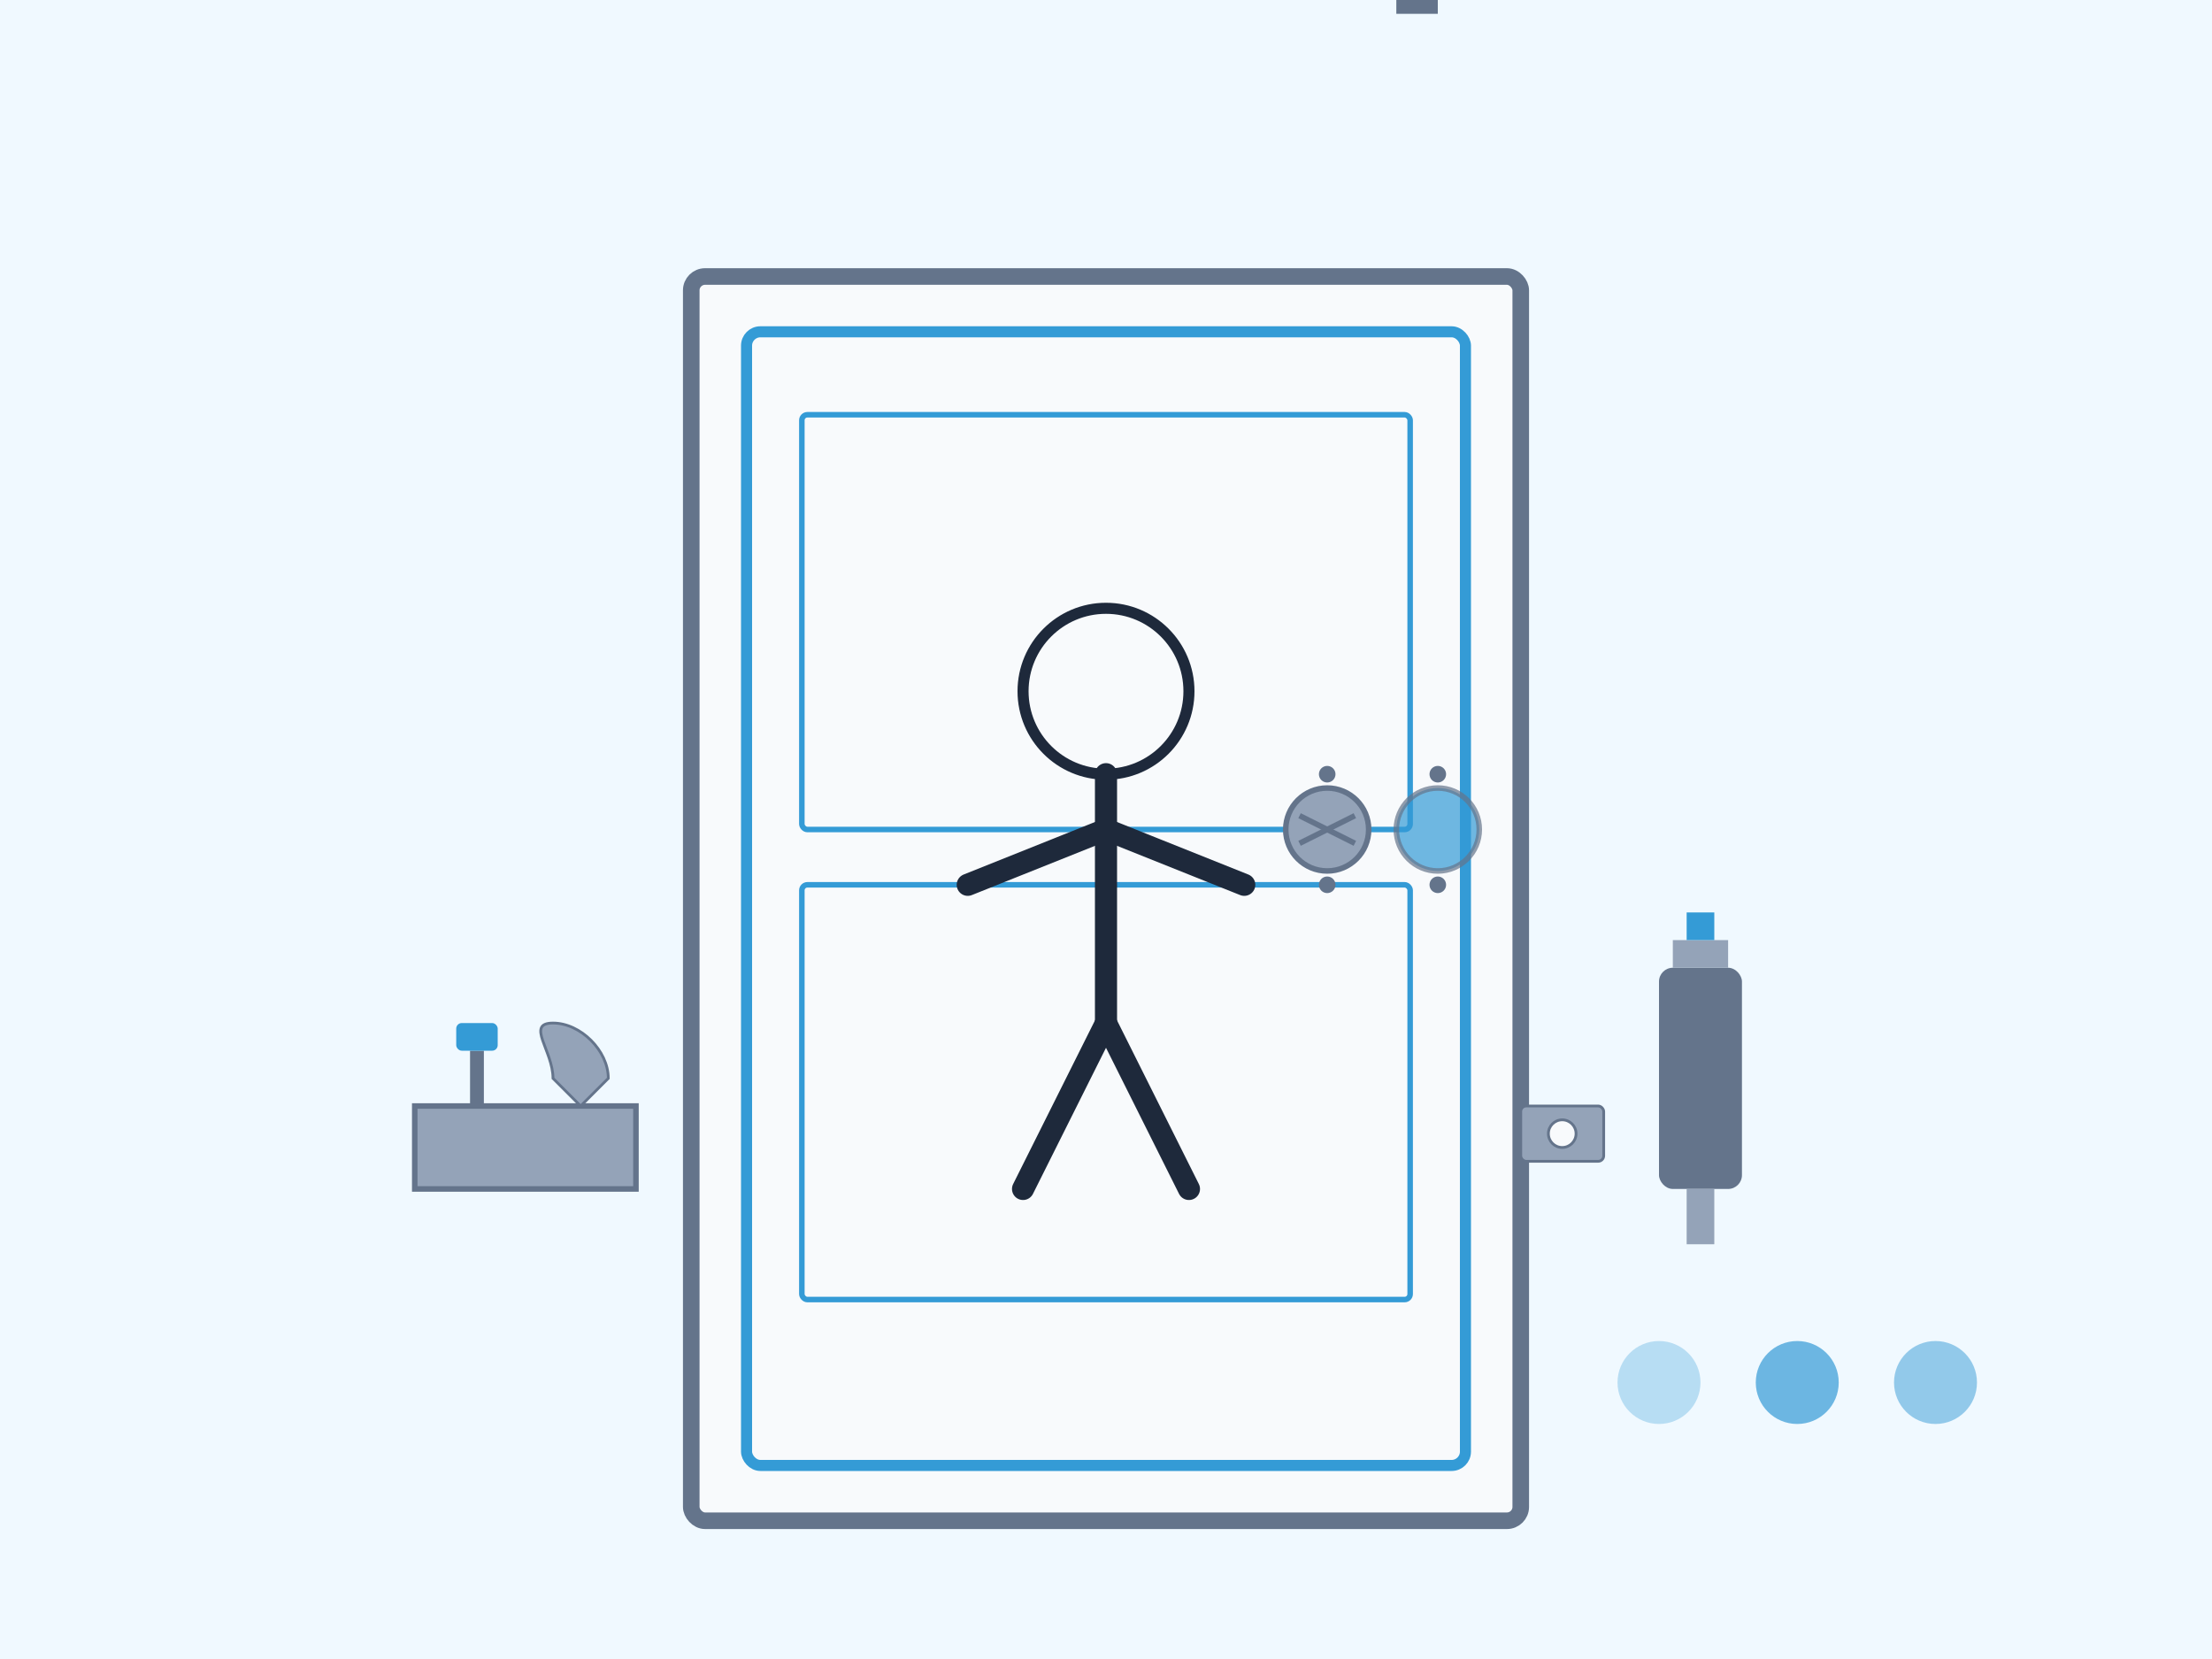 <svg xmlns="http://www.w3.org/2000/svg" viewBox="0 0 800 600" fill="none">
  <!-- Background -->
  <rect width="800" height="600" fill="#f0f9ff"/>
  
  <!-- Door Frame -->
  <rect x="250" y="100" width="300" height="450" rx="5" fill="#f8fafc" stroke="#64748b" stroke-width="6"/>
  
  <!-- Door -->
  <rect x="270" y="120" width="260" height="410" rx="5" fill="#f8fafc" stroke="#349bd6" stroke-width="4"/>
  
  <!-- Door Panels -->
  <rect x="290" y="150" width="220" height="150" rx="2" stroke="#349bd6" stroke-width="2" fill="none"/>
  <rect x="290" y="320" width="220" height="150" rx="2" stroke="#349bd6" stroke-width="2" fill="none"/>
  
  <!-- Broken Door Handle -->
  <circle cx="480" cy="300" r="15" fill="#94a3b8" stroke="#64748b" stroke-width="2"/>
  <path d="M470 295 L490 305" stroke="#64748b" stroke-width="2"/>
  <path d="M470 305 L490 295" stroke="#64748b" stroke-width="2"/>
  
  <!-- New Door Handle Being Installed -->
  <circle cx="520" cy="300" r="15" fill="#349bd6" opacity="0.7" stroke="#64748b" stroke-width="2"/>
  <rect x="505" cy="300" width="15" height="5" fill="#64748b"/>
  
  <!-- Repair Person -->
  <circle cx="400" cy="250" r="30" fill="#f8fafc" stroke="#1e293b" stroke-width="4"/> <!-- Head -->
  <path d="M400 280 L400 370" stroke="#1e293b" stroke-width="8" stroke-linecap="round"/> <!-- Body -->
  <path d="M400 300 L450 320" stroke="#1e293b" stroke-width="8" stroke-linecap="round"/> <!-- Right Arm -->
  <path d="M400 300 L350 320" stroke="#1e293b" stroke-width="8" stroke-linecap="round"/> <!-- Left Arm -->
  <path d="M400 370 L370 430" stroke="#1e293b" stroke-width="8" stroke-linecap="round"/> <!-- Left Leg -->
  <path d="M400 370 L430 430" stroke="#1e293b" stroke-width="8" stroke-linecap="round"/> <!-- Right Leg -->
  
  <!-- Tools -->
  <rect x="150" y="400" width="80" height="30" fill="#94a3b8" stroke="#64748b" stroke-width="2"/> <!-- Toolbox -->
  
  <!-- Screwdriver -->
  <rect x="170" y="380" width="5" height="20" fill="#64748b"/>
  <rect x="165" y="370" width="15" height="10" fill="#349bd6" rx="2"/>
  
  <!-- Wrench -->
  <path d="M200 370 C210 370, 220 380, 220 390 L210 400 L200 390 C200 380, 190 370, 200 370 Z" fill="#94a3b8" stroke="#64748b" stroke-width="1"/>
  
  <!-- Drill -->
  <rect x="600" y="350" width="30" height="80" fill="#64748b" rx="5"/>
  <rect x="605" y="340" width="20" height="10" fill="#94a3b8"/>
  <rect x="610" y="330" width="10" height="10" fill="#349bd6"/>
  <rect x="610" y="430" width="10" height="20" fill="#94a3b8"/>
  
  <!-- Door Lock Parts -->
  <rect x="550" y="400" width="30" height="20" fill="#94a3b8" stroke="#64748b" stroke-width="1" rx="2"/>
  <circle cx="565" cy="410" r="5" fill="#f8fafc" stroke="#64748b" stroke-width="1"/>
  
  <!-- Screws -->
  <circle cx="480" cy="280" r="3" fill="#64748b"/>
  <circle cx="480" cy="320" r="3" fill="#64748b"/>
  <circle cx="520" cy="280" r="3" fill="#64748b"/>
  <circle cx="520" cy="320" r="3" fill="#64748b"/>
  
  <!-- Brand Color Accents -->
  <circle cx="650" cy="500" r="15" fill="#349bd6" opacity="0.7"/>
  <circle cx="700" cy="500" r="15" fill="#349bd6" opacity="0.5"/>
  <circle cx="600" cy="500" r="15" fill="#349bd6" opacity="0.3"/>
</svg> 